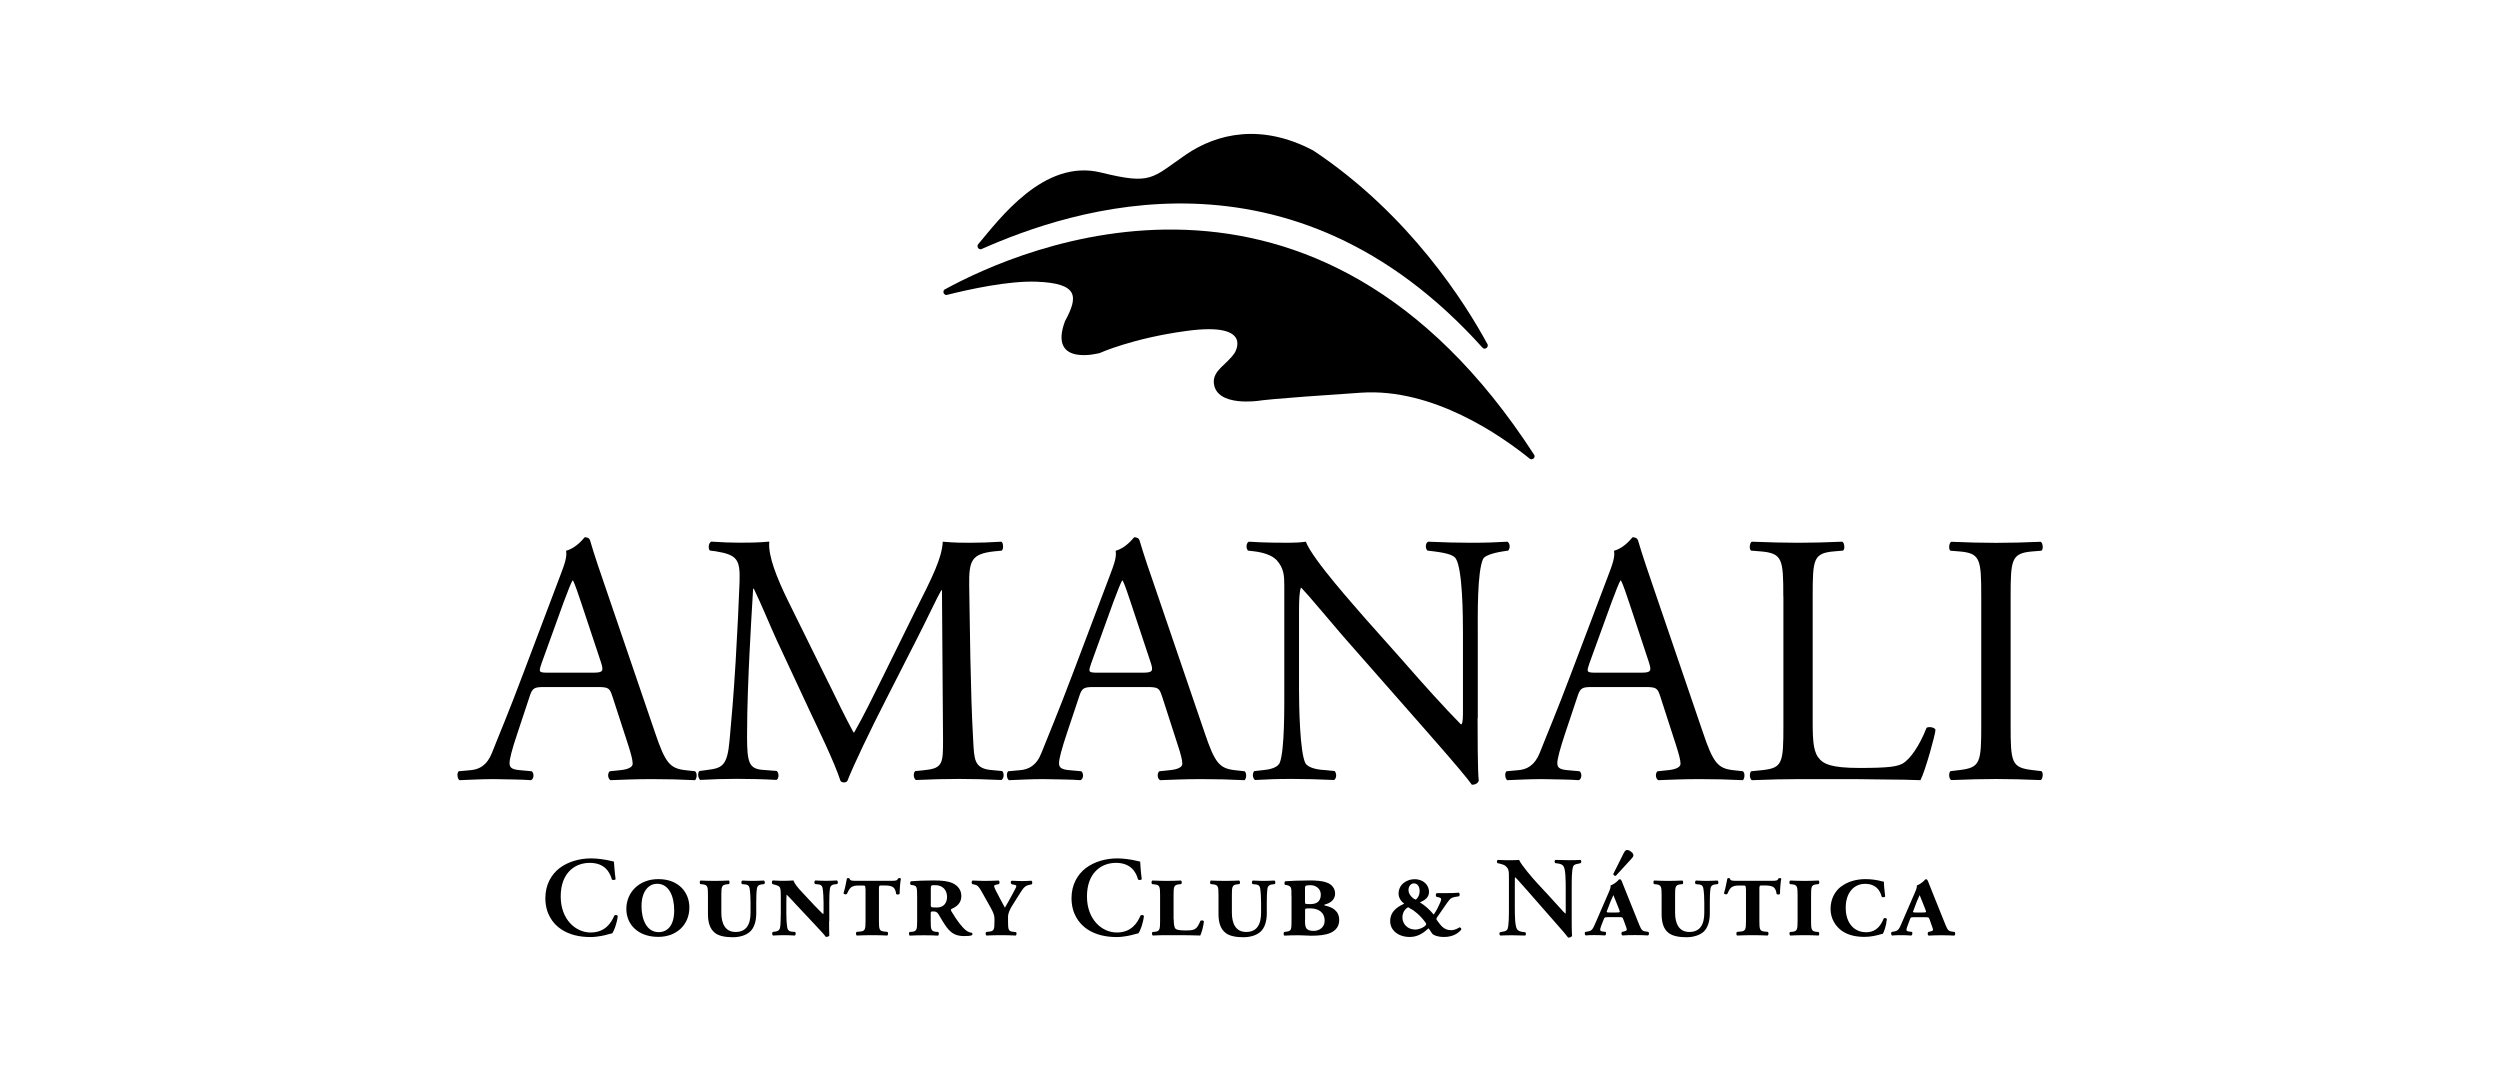 <?xml version="1.0" encoding="UTF-8"?>
<svg id="Capa_1" data-name="Capa 1" xmlns="http://www.w3.org/2000/svg" viewBox="0 0 280 120">
  <defs>
    <style>
      .cls-1 {
        stroke-width: 0px;
      }
    </style>
  </defs>
  <path class="cls-1" d="M171.87,51.09c0-.06-.02-.11-.05-.16-24.45-37.8-57.46-23.2-66.05-18.49-.07.06-.11.15-.11.25,0,.19.15.35.35.35,2.63-.66,6.95-1.6,10.06-1.49,4.79.18,4.69,1.69,3.2,4.44-1.89,5.15,3.9,3.55,3.9,3.55,0,0,3.65-1.66,9.76-2.48,7.62-1.03,5.34,2.48,5.34,2.48-.87,1.3-2.46,1.95-2.32,3.37.27,2.74,5.15,1.96,5.15,1.96,0,0,.72-.18,11.36-.89,8.01-.53,15.61,4.76,18.89,7.41.05.03.11.05.18.05.19,0,.35-.16.35-.35"/>
  <path class="cls-1" d="M109.82,27.92s.07,0,.1-.02c10.07-4.46,34.69-12.78,56.12,11.04.06.07.15.11.24.11.19,0,.35-.16.35-.35,0-.03,0-.06,0-.09-2.49-4.61-8.75-14.57-19.54-21.75-5.81-3.07-10.77-1.93-14.27.46-3.86,2.65-3.79,3.41-9.53,2-6.38-1.57-11.36,5.23-13.74,8.04-.04.06-.07.13-.07.2,0,.2.15.36.35.36"/>
  <path class="cls-1" d="M68.57,77.95c-.28-.89-.44-1-1.64-1h-6.06c-1,0-1.24.12-1.52.96l-1.4,4.22c-.61,1.8-.88,2.89-.88,3.33,0,.48.2.72,1.16.8l1.32.12c.28.2.28.84-.08,1-1.04-.08-2.28-.08-4.16-.12-1.33,0-2.77.08-3.85.12-.24-.16-.32-.8-.08-1l1.32-.12c.97-.08,1.84-.52,2.41-1.96.72-1.85,1.84-4.45,3.52-8.94l4.09-10.82c.56-1.45.8-2.2.68-2.85.96-.28,1.65-1,2.09-1.52.24,0,.52.08.6.36.51,1.77,1.16,3.61,1.76,5.37l5.5,16.11c1.16,3.45,1.68,4.05,3.41,4.25l1.08.12c.28.2.21.84,0,1-1.64-.08-3.04-.12-4.85-.12-1.92,0-3.45.08-4.61.12-.32-.16-.36-.8-.08-1l1.16-.12c.84-.08,1.4-.32,1.4-.72,0-.44-.2-1.16-.51-2.13l-1.77-5.45ZM60.63,74.38c-.32.92-.28.96.84.96h4.93c1.16,0,1.24-.16.88-1.25l-2.17-6.53c-.32-.96-.69-2.05-.92-2.53h-.08c-.12.2-.52,1.16-.96,2.36l-2.52,6.97Z"/>
  <path class="cls-1" d="M92.83,76.54c.92,1.89,1.81,3.73,2.76,5.49h.08c1.08-1.88,2.08-3.97,3.1-6.01l3.77-7.65c1.84-3.65,2.96-5.85,3.05-7.7,1.36.12,2.21.12,3.01.12,1.01,0,2.33-.04,3.56-.12.24.16.24.84.04,1l-.84.08c-2.53.28-2.85,1-2.81,3.81.08,4.24.12,11.66.45,17.43.12,2.01.08,3.05,1.97,3.25l1.28.12c.24.24.2.84-.09,1-1.64-.08-3.29-.12-4.73-.12s-3.21.04-4.85.12c-.28-.2-.32-.76-.08-1l1.16-.12c1.96-.2,1.96-.84,1.96-3.41l-.12-16.72h-.08c-.28.44-1.81,3.65-2.61,5.21l-3.57,7.01c-1.81,3.53-3.61,7.3-4.34,9.14-.08.12-.24.16-.4.16-.08,0-.28-.04-.36-.16-.68-2.12-2.61-6.05-3.53-8.02l-3.61-7.74c-.84-1.84-1.68-3.93-2.57-5.77h-.08c-.16,2.49-.28,4.81-.4,7.13-.12,2.45-.28,6.02-.28,9.43,0,2.97.24,3.61,1.81,3.73l1.52.12c.28.24.24.88-.04,1-1.36-.08-2.93-.12-4.45-.12-1.28,0-2.73.04-4.09.12-.24-.2-.32-.8-.08-1l.88-.12c1.68-.2,2.24-.48,2.49-3.29.24-2.65.44-4.85.68-8.82.2-3.32.36-6.74.44-8.93.08-2.53-.24-3.05-2.69-3.45l-.64-.08c-.2-.24-.16-.84.16-1,1.2.08,2.17.12,3.17.12.93,0,2.01,0,3.33-.12-.16,1.56.84,4.05,2.09,6.61l4.57,9.26Z"/>
  <path class="cls-1" d="M130.13,77.95c-.28-.89-.44-1-1.65-1h-6.06c-1,0-1.24.12-1.52.96l-1.41,4.22c-.6,1.8-.88,2.89-.88,3.33,0,.48.2.72,1.17.8l1.32.12c.28.2.28.84-.08,1-1.04-.08-2.28-.08-4.17-.12-1.32,0-2.76.08-3.85.12-.25-.16-.32-.8-.08-1l1.33-.12c.96-.08,1.85-.52,2.4-1.96.73-1.85,1.84-4.45,3.53-8.94l4.09-10.82c.56-1.45.8-2.2.68-2.85.96-.28,1.64-1,2.08-1.52.24,0,.52.08.6.36.52,1.77,1.16,3.61,1.77,5.37l5.5,16.11c1.16,3.45,1.67,4.05,3.4,4.25l1.09.12c.28.2.2.84,0,1-1.65-.08-3.05-.12-4.85-.12-1.92,0-3.45.08-4.61.12-.32-.16-.36-.8-.08-1l1.17-.12c.84-.08,1.4-.32,1.4-.72,0-.44-.2-1.16-.52-2.13l-1.76-5.45ZM122.19,74.38c-.32.92-.28.96.84.96h4.93c1.16,0,1.25-.16.88-1.25l-2.17-6.53c-.32-.96-.68-2.05-.92-2.53h-.08c-.12.2-.52,1.16-.96,2.36l-2.52,6.97Z"/>
  <path class="cls-1" d="M165.49,80.43c0,1.21,0,5.98.13,7.02-.09.24-.33.44-.77.44-.48-.68-1.64-2.09-5.13-6.06l-9.3-10.58c-1.08-1.24-3.81-4.53-4.66-5.41h-.07c-.16.48-.2,1.4-.2,2.61v8.73c0,1.89.09,7.1.72,8.31.28.43,1.04.68,2.04.75l1.24.12c.24.32.21.8-.07,1-1.81-.08-3.21-.12-4.69-.12-1.68,0-2.76.04-4.17.12-.28-.2-.32-.76-.08-1l1.08-.12c.92-.08,1.56-.36,1.77-.8.56-1.44.51-6.33.51-8.26v-11.58c0-1.12-.04-1.97-.88-2.89-.56-.56-1.52-.84-2.49-.96l-.69-.08c-.24-.24-.24-.84.09-1,1.68.12,3.81.12,4.53.12.64,0,1.32-.04,1.85-.12.79,2.04,5.57,7.33,6.85,8.82l3.89,4.37c2.73,3.13,4.73,5.33,6.62,7.26h.08c.16-.2.16-.84.16-1.69v-8.57c0-1.89-.04-7.1-.8-8.3-.24-.37-.89-.61-2.49-.81l-.68-.08c-.28-.24-.24-.88.08-1,1.85.08,3.21.12,4.74.12,1.72,0,2.76-.04,4.13-.12.32.2.32.76.08,1l-.55.08c-1.29.2-2.09.52-2.25.84-.68,1.44-.6,6.41-.6,8.26v9.57Z"/>
  <path class="cls-1" d="M185.93,77.95c-.28-.89-.45-1-1.65-1h-6.05c-1,0-1.24.12-1.52.96l-1.41,4.22c-.6,1.8-.88,2.89-.88,3.33,0,.48.19.72,1.16.8l1.33.12c.28.2.28.84-.08,1-1.04-.08-2.29-.08-4.17-.12-1.32,0-2.77.08-3.85.12-.24-.16-.32-.8-.08-1l1.32-.12c.96-.08,1.84-.52,2.41-1.96.72-1.85,1.84-4.45,3.53-8.94l4.1-10.82c.56-1.45.8-2.2.68-2.85.96-.28,1.64-1,2.08-1.52.24,0,.52.08.61.36.52,1.77,1.16,3.61,1.76,5.37l5.5,16.11c1.16,3.45,1.68,4.05,3.4,4.25l1.08.12c.28.2.2.84,0,1-1.64-.08-3.05-.12-4.86-.12-1.92,0-3.45.08-4.61.12-.32-.16-.36-.8-.08-1l1.17-.12c.83-.08,1.4-.32,1.4-.72,0-.44-.21-1.16-.52-2.13l-1.76-5.45ZM177.99,74.38c-.32.92-.28.96.84.96h4.94c1.16,0,1.24-.16.88-1.25l-2.16-6.53c-.33-.96-.68-2.05-.93-2.53h-.08c-.12.2-.52,1.16-.96,2.36l-2.53,6.97Z"/>
  <path class="cls-1" d="M199.73,66.81c0-4.21-.08-4.86-2.61-5.06l-1-.08c-.24-.16-.16-.88.08-1,2.24.08,3.61.12,5.21.12s2.93-.04,4.93-.12c.24.12.32.84.08,1l-.96.08c-2.37.2-2.44.84-2.44,5.06v13.95c0,2.53.11,3.57.84,4.33.44.44,1.2.92,4.37.92,3.41,0,4.25-.16,4.9-.51.8-.49,1.84-1.93,2.64-3.98.24-.19,1-.04,1,.24,0,.44-1.12,4.53-1.68,5.62-1-.04-2.49-.08-4.21-.08-1.73-.04-3.69-.04-5.77-.04h-3.69c-1.68,0-2.97.04-5.21.12-.24-.12-.32-.76-.08-1l1.2-.12c2.33-.24,2.41-.8,2.41-5.02v-14.42Z"/>
  <path class="cls-1" d="M221.9,66.89c0-4.25-.08-4.93-2.45-5.13l-1-.08c-.24-.16-.16-.88.09-1,2,.08,3.37.12,5.05.12s2.96-.04,4.97-.12c.24.12.32.84.08,1l-1,.08c-2.37.2-2.45.88-2.45,5.13v14.27c0,4.25.08,4.81,2.45,5.09l1,.12c.24.16.16.88-.08,1-2.01-.08-3.36-.12-4.97-.12s-3.05.04-5.05.12c-.25-.12-.33-.76-.09-1l1-.12c2.37-.28,2.45-.84,2.45-5.09v-14.27Z"/>
  <path class="cls-1" d="M68.94,98.48c-.09.1-.32.11-.41.02-.22-.8-.79-1.86-2.48-1.86s-3.25,1.15-3.25,3.76,1.7,4.04,3.34,4.04,2.31-1.07,2.67-1.9c.11-.11.32-.06.38.05-.09.85-.44,1.7-.61,1.94-.15.03-.31.07-.45.11-.28.09-1.16.31-1.99.31-1.27,0-2.34-.26-3.26-.85-1.03-.68-1.8-1.84-1.8-3.51,0-1.49.66-2.65,1.6-3.37.95-.71,2.23-1.08,3.52-1.08.73,0,1.61.13,2.21.28.15.04.24.05.35.08.03.29.06,1.04.19,1.99"/>
  <path class="cls-1" d="M70.15,101.81c0-1.89,1.45-3.35,3.58-3.35,2.32,0,3.48,1.52,3.48,3.18,0,1.93-1.43,3.29-3.48,3.29-2.28,0-3.58-1.4-3.58-3.13M73.77,104.4c.97,0,1.74-.72,1.74-2.43,0-1.62-.6-2.99-1.92-2.99-.8,0-1.74.67-1.74,2.53,0,1.43.56,2.89,1.92,2.89Z"/>
  <path class="cls-1" d="M78.45,99.02c-.12-.08-.09-.35.01-.4.5.02,1.03.04,1.6.04.53,0,1.07-.02,1.57-.04.1.05.12.32,0,.4l-.28.03c-.52.07-.56.27-.56,1.19v1.98c0,1.26.46,2.16,1.6,2.16,1.21,0,1.67-.85,1.67-2.15v-1.16c0-.6-.04-1.07-.06-1.24-.04-.55-.14-.72-.51-.77l-.38-.04c-.11-.08-.11-.33.03-.4.48.02.8.04,1.21.04s.67-.02,1.2-.04c.13.05.16.32.03.4l-.32.04c-.39.07-.49.25-.52.76-.02.18-.04.64-.04,1.25v1.23c0,.9-.24,1.62-.69,2.04-.45.42-1.19.63-1.93.63-.8,0-1.58-.13-2.01-.49-.5-.4-.78-1.05-.78-2.11v-2.13c0-.93-.04-1.12-.56-1.19l-.28-.03Z"/>
  <path class="cls-1" d="M92.86,103.17c0,.28,0,1.42.02,1.64-.04.05-.2.12-.26.12-.04,0-.08,0-.14-.01-.14-.2-.4-.51-1.24-1.39l-2.13-2.27c-.49-.53-.84-.92-1.01-1.07-.03.3-.03.76-.03,1.19v.94c0,.61.04,1.07.06,1.24.04.54.14.75.58.79l.33.02c.11.09.11.34-.03.41-.48-.03-.8-.04-1.2-.04s-.68.01-1.22.04c-.12-.05-.15-.32-.02-.41l.32-.04c.39-.08.48-.25.52-.76,0-.18.04-.64.04-1.25v-1.89c0-.8-.03-.95-.17-1.13-.1-.11-.5-.22-.64-.25l-.13-.04c-.09-.08-.07-.36.04-.4.54.04.99.04,1.38.04.31,0,.52-.02.93-.04.13.32.39.72,1.08,1.43l1.27,1.36c.3.31.84.87,1,.99.03-.11.03-.22.03-.53v-.8c0-.6-.05-1.07-.06-1.24-.04-.54-.14-.72-.51-.77l-.38-.04c-.11-.08-.11-.33.03-.4.44.02.77.04,1.21.04.41,0,.67-.02,1.2-.04.13.05.16.32.03.4l-.32.04c-.39.07-.49.25-.52.76-.02.18-.04.64-.04,1.25v2.1Z"/>
  <path class="cls-1" d="M96.93,99.58c-.03-.38.01-.4-.32-.4h-.44c-.36,0-.69.03-.92.27-.15.17-.25.33-.4.67-.08.09-.31.05-.38-.06.17-.53.32-1.33.38-1.65.04-.09.25-.09.31,0,.03.21.21.24.65.24h4.06c.48,0,.62-.02.72-.27.07-.05.28-.05.31.03-.07.35-.14,1.13-.14,1.69-.06.11-.3.11-.39.03-.04-.29-.11-.56-.3-.73-.17-.15-.49-.23-1-.23h-.36c-.23,0-.27.02-.27.4v3.58c0,.93.05,1.13.57,1.18l.38.04c.11.09.08.35-.01.41-.6-.03-1.13-.04-1.67-.04-.56,0-1.1.01-1.75.04-.1-.05-.13-.32-.02-.41l.44-.04c.51-.06.56-.25.56-1.18v-3.58Z"/>
  <path class="cls-1" d="M102.72,100.41c0-1.13-.05-1.19-.53-1.28l-.17-.02c-.11-.05-.13-.37.03-.41.53-.05,1.51-.09,2.54-.09.91,0,1.58.07,2.11.31.59.28.97.76.97,1.45,0,.78-.54,1.19-1.08,1.42-.11.05-.12.15,0,.33.59.99,1.15,1.72,1.58,2.06.25.2.49.28.68.29.08.04.08.22.01.27-.15.07-.38.1-.86.1-.88,0-1.42-.25-1.99-1.01-.32-.43-.68-1.07-.9-1.44-.16-.26-.34-.31-.6-.31-.24,0-.27.02-.27.24v.84c0,.93.04,1.13.56,1.2l.28.02c.11.09.08.35-.01.41-.51-.03-1.05-.04-1.58-.04-.56,0-1.09.01-1.6.04-.09-.05-.13-.32-.01-.41l.28-.02c.52-.07.56-.27.56-1.2v-2.75ZM104.24,101.28c0,.17.03.27.08.31.06.04.28.05.62.05.79,0,1.13-.56,1.13-1.18,0-.8-.52-1.32-1.29-1.32-.47,0-.53,0-.53.34v1.79Z"/>
  <path class="cls-1" d="M113.78,104.38c.11.09.08.35-.01.4-.56-.03-1.1-.04-1.63-.04s-1.09.01-1.66.04c-.1-.05-.13-.32-.02-.4l.35-.04c.53-.06.57-.25.57-1.18v-.28c0-.34-.13-.68-.38-1.14l-1.06-1.89c-.34-.59-.45-.72-.88-.8l-.17-.03c-.09-.08-.09-.35.04-.4.52.02.95.04,1.37.04.53,0,1.05-.02,1.54-.04.14.05.14.32.04.4l-.15.03c-.29.06-.39.1-.39.19,0,.08.06.23.2.52.32.65.73,1.36,1.01,1.9.25-.42.52-.91.93-1.67.24-.44.35-.66.35-.73,0-.1-.07-.14-.3-.18l-.22-.04c-.14-.11-.14-.33,0-.4.53.02.81.04,1.15.04s.67-.02,1.07-.04c.11.09.11.31.03.4l-.25.06c-.48.1-.63.24-1.12,1.02l-.76,1.21c-.33.5-.53.99-.53,1.29v.56c0,.93.04,1.13.56,1.18l.33.04Z"/>
  <path class="cls-1" d="M127.87,98.48c-.09.1-.32.11-.41.02-.21-.8-.79-1.86-2.47-1.86s-3.25,1.15-3.25,3.76,1.7,4.04,3.34,4.04,2.3-1.07,2.66-1.9c.12-.11.32-.06.38.05-.09.85-.43,1.7-.61,1.94-.15.03-.3.07-.45.11-.28.09-1.16.31-1.98.31-1.27,0-2.35-.26-3.27-.85-1.03-.68-1.8-1.84-1.8-3.51,0-1.49.66-2.65,1.61-3.37.94-.71,2.23-1.08,3.51-1.08.72,0,1.6.13,2.21.28.15.04.24.05.36.08.02.29.05,1.04.18,1.99"/>
  <path class="cls-1" d="M131.46,102.97c0,.44.04.86.18,1.03.1.11.33.21,1.1.21,1.07,0,1.29-.07,1.71-1.08.11-.07.31-.06.39.05-.05.52-.24,1.25-.41,1.6-.37-.01-.78-.03-1.19-.03-.39-.01-.77-.01-1.13-.01h-1.4c-.56,0-1.09.01-1.6.04-.09-.05-.13-.32-.02-.4l.28-.02c.52-.07.56-.27.56-1.2v-2.92c0-.93-.05-1.12-.56-1.18l-.33-.04c-.11-.08-.08-.35.02-.4.55.02,1.08.04,1.64.04s1.07-.02,1.57-.04c.1.05.13.32.01.4l-.28.03c-.52.07-.56.27-.56,1.19v2.73Z"/>
  <path class="cls-1" d="M135.6,99.02c-.11-.08-.08-.35.02-.4.5.02,1.04.04,1.6.04.53,0,1.06-.02,1.57-.04.1.05.13.32.02.4l-.28.03c-.52.07-.56.27-.56,1.19v1.98c0,1.26.46,2.16,1.6,2.16,1.21,0,1.67-.85,1.67-2.15v-1.16c0-.6-.04-1.07-.06-1.24-.04-.55-.13-.72-.51-.77l-.38-.04c-.11-.08-.11-.33.03-.4.47.02.79.04,1.2.04s.67-.02,1.21-.04c.13.05.16.32.03.4l-.32.04c-.39.07-.49.25-.52.76-.02.18-.04.64-.04,1.25v1.23c0,.9-.24,1.62-.69,2.04-.44.42-1.19.63-1.93.63-.8,0-1.57-.13-2-.49-.51-.4-.79-1.05-.79-2.11v-2.13c0-.93-.04-1.12-.56-1.19l-.28-.03Z"/>
  <path class="cls-1" d="M144.64,100.34c0-.86.05-1.08-.53-1.21l-.17-.02c-.11-.04-.12-.37.03-.41.49-.04,1.54-.09,2.72-.09.72,0,1.38.04,1.91.24.55.19.93.64.93,1.22,0,.66-.46,1.06-1.16,1.24-.08.02-.07.09.02.11.81.17,1.6.57,1.6,1.63,0,.72-.4,1.17-.97,1.43-.56.25-1.33.32-2.2.32-.24,0-.49-.01-.73-.03-.24-.01-.45-.02-.64-.02-.56,0-1.1.01-1.6.04-.1-.05-.12-.32-.01-.41l.28-.04c.5-.06.53-.25.53-1.18v-2.82ZM146.16,101.01c0,.25.03.25.58.25.59,0,1.19-.19,1.19-1.07,0-.68-.59-1.05-1.15-1.05-.6,0-.62.09-.62.34v1.53ZM146.16,103.01c0,.87.06,1.25.99,1.25.56,0,1.21-.36,1.21-1.13,0-.97-.71-1.39-1.6-1.39-.56,0-.59,0-.59.21v1.07Z"/>
  <path class="cls-1" d="M176.03,102.58c0,.38,0,1.95.04,2.25-.1.14-.28.19-.44.18-.19-.27-.56-.7-1.49-1.75l-2.98-3.4c-.83-.93-1.24-1.42-1.46-1.61-.04,0-.04.14-.04.82v2.48c0,.96.01,2.13.24,2.51.11.19.33.27.65.32l.28.03c.11.1.1.34-.03.37-.47-.02-.97-.03-1.44-.03-.54,0-.89.01-1.33.03-.11-.06-.13-.28-.03-.37l.28-.06c.24-.03.47-.09.56-.29.16-.4.16-1.51.16-2.51v-3.02c0-1,.02-1.2-.42-1.57-.13-.11-.5-.21-.68-.25l-.19-.04c-.09-.07-.07-.33.05-.36.48.04,1.18.03,1.51.03.26,0,.56,0,.87-.03.21.54,1.6,2.15,2.05,2.63l1.28,1.38c.54.57,1.73,1.93,1.85,2.01.04-.04.04-.1.04-.31v-2.48c0-.95-.01-2.13-.24-2.51-.11-.19-.32-.27-.63-.32l-.3-.04c-.11-.08-.1-.33.03-.36.49.02.96.03,1.46.03.55,0,.88,0,1.34-.03.1.06.12.28.02.36l-.29.07c-.24.04-.46.09-.55.29-.17.4-.17,1.51-.17,2.51v3.05Z"/>
  <path class="cls-1" d="M180,102.73c-.28,0-.29,0-.41.3l-.26.67c-.18.49-.14.59.16.63l.34.04c.09.09.05.35-.06.4-.46-.03-.82-.04-1.19-.04-.41,0-.77.01-.97.04-.14-.05-.16-.35-.04-.4l.25-.04c.51-.09.56-.23,1-1.25l1.36-3.14c.17-.39.23-.59.2-.77.35-.1.84-.51.93-.66q.05-.03.14-.03c.06,0,.12.07.17.18.06.13.16.43.66,1.65l1.34,3.33c.24.57.34.66.85.71l.14.02c.11.07.1.38-.05.4-.41-.03-.88-.04-1.44-.04s-.96.01-1.4.04c-.14-.04-.17-.31-.04-.4l.24-.06c.25-.06.34-.11.24-.38l-.33-.91c-.11-.3-.12-.3-.5-.3h-1.32ZM181,102.2c.44,0,.48-.01.35-.32-.25-.61-.51-1.31-.65-1.63-.23.5-.38.85-.69,1.69-.09.23-.11.26.26.26h.73ZM180.97,98.09c-.17.01-.26-.06-.28-.21l1.15-2.3c.14-.29.26-.38.39-.38.14,0,.28.05.43.18.22.16.28.27.28.42s-.13.29-.31.48l-1.66,1.81Z"/>
  <path class="cls-1" d="M185.26,99.02c-.11-.08-.09-.35,0-.4.5.02,1.04.04,1.6.04s1.06-.02,1.57-.04c.1.05.12.32.02.4l-.28.03c-.52.07-.56.27-.56,1.19v1.98c0,1.26.46,2.16,1.6,2.16,1.21,0,1.67-.85,1.67-2.15v-1.16c0-.6-.04-1.07-.06-1.24-.05-.55-.14-.72-.52-.77l-.38-.04c-.1-.08-.1-.33.03-.4.47.02.79.04,1.2.04s.67-.02,1.2-.04c.13.05.16.32.03.4l-.32.04c-.4.07-.49.25-.52.76-.02.18-.04.64-.04,1.25v1.23c0,.9-.24,1.62-.68,2.04-.45.42-1.2.63-1.94.63-.8,0-1.57-.13-2.01-.49-.5-.4-.77-1.05-.77-2.11v-2.13c0-.93-.05-1.12-.57-1.19l-.28-.03Z"/>
  <path class="cls-1" d="M195.54,99.58c-.03-.38.01-.4-.32-.4h-.44c-.36,0-.68.03-.93.27-.15.17-.25.33-.39.67-.08.09-.31.05-.38-.06.17-.53.32-1.33.38-1.65.04-.09.25-.09.3,0,.03.21.22.24.65.24h4.07c.47,0,.62-.02.71-.27.07-.05.28-.05.31.03-.07.35-.14,1.13-.14,1.69-.06.11-.29.11-.38.03-.04-.29-.11-.56-.3-.73-.17-.15-.5-.23-1-.23h-.36c-.24,0-.27.02-.27.4v3.58c0,.93.04,1.13.57,1.18l.38.04c.11.09.08.35-.02.41-.6-.03-1.14-.04-1.67-.04-.57,0-1.09.01-1.76.04-.09-.05-.12-.32,0-.41l.44-.04c.51-.06.56-.25.56-1.18v-3.58Z"/>
  <path class="cls-1" d="M202.84,103.16c0,.93.04,1.13.56,1.2l.28.02c.11.09.09.35,0,.4-.51-.03-1.05-.04-1.58-.04-.56,0-1.09.01-1.59.04-.1-.05-.13-.32-.02-.4l.28-.02c.51-.07.56-.27.56-1.2v-2.92c0-.93-.05-1.12-.56-1.19l-.28-.03c-.12-.08-.09-.35.02-.4.5.02,1.03.04,1.59.04.53,0,1.07-.02,1.58-.04.1.05.12.32,0,.4l-.28.03c-.52.07-.56.27-.56,1.19v2.92Z"/>
  <path class="cls-1" d="M206.22,99.29c.7-.55,1.7-.83,2.71-.83.68,0,1.34.11,1.7.21.2.06.3.07.36.07.01.27.04.81.15,1.67-.07.1-.33.11-.39.02-.19-.73-.66-1.44-1.87-1.44s-2.16.96-2.16,2.67c0,1.82,1.02,2.75,2.28,2.75s1.72-.93,1.97-1.53c.06-.09.29-.07.36.03-.07.77-.32,1.47-.46,1.68-.11.01-.24.05-.34.08-.28.08-.97.26-1.69.26-.88,0-1.76-.15-2.5-.64-.73-.5-1.32-1.38-1.32-2.49s.49-1.99,1.19-2.52"/>
  <path class="cls-1" d="M214.29,102.73c-.28,0-.29,0-.4.3l-.25.67c-.19.49-.15.59.15.63l.34.04c.1.09.06.35-.06.41-.46-.03-.81-.04-1.18-.04-.41,0-.78.01-.97.04-.14-.05-.15-.35-.04-.41l.25-.04c.5-.09.56-.23.99-1.25l1.36-3.14c.17-.39.23-.59.2-.77.35-.1.84-.51.93-.66q.05-.03.14-.03c.06,0,.12.07.17.18.06.13.16.43.66,1.66l1.34,3.33c.24.57.34.66.84.71l.15.02c.11.07.1.38-.05.41-.42-.03-.88-.04-1.44-.04s-.96.01-1.4.04c-.14-.04-.17-.31-.04-.41l.24-.06c.25-.06.34-.11.23-.38l-.32-.91c-.11-.3-.13-.3-.51-.3h-1.32ZM215.3,102.2c.44,0,.48-.01.35-.32-.24-.61-.51-1.31-.65-1.63-.23.5-.38.85-.68,1.69-.1.23-.12.26.25.26h.74Z"/>
  <path class="cls-1" d="M160.05,99.88c0,.68-.52.96-1.02,1.19.47.26,1.13.84,1.54,1.36.13-.18.28-.41.39-.62.29-.56.45-.95.45-1.09,0-.12-.1-.19-.34-.24l-.18-.04c-.13-.09-.1-.37.04-.41h.9c.59,0,1.27-.01,1.56-.05.12.07.13.33,0,.41l-.27.04c-.45.06-.64.16-.81.38-.25.28-.82,1.19-1.33,1.89-.13.18-.14.24-.03.38.39.52.73,1.1,1.57,1.1.42,0,.77-.21.94-.32.14.02.24.12.19.28-.25.28-.81.8-1.92.8-.73,0-1.24-.22-1.35-.41-.1-.13-.31-.5-.39-.56-.44.41-1.11.97-2.09.97-1.27,0-2.2-.72-2.2-1.78,0-1.27,1.16-1.74,1.57-1.95-.32-.23-.63-.64-.63-1.12,0-1.05.93-1.62,1.79-1.62,1.06,0,1.62.72,1.62,1.42M158.05,101.82c-.14-.08-.28-.2-.33-.2-.08,0-.65.36-.65,1.13,0,.72.57,1.36,1.43,1.36.43,0,.92-.21,1.15-.45.11-.13.11-.17.02-.31-.56-.81-1.29-1.36-1.61-1.54ZM158.53,100.75c.11,0,.47-.37.47-.94,0-.53-.25-.87-.65-.87-.35,0-.6.35-.6.75,0,.63.7,1.06.78,1.06Z"/>
</svg>